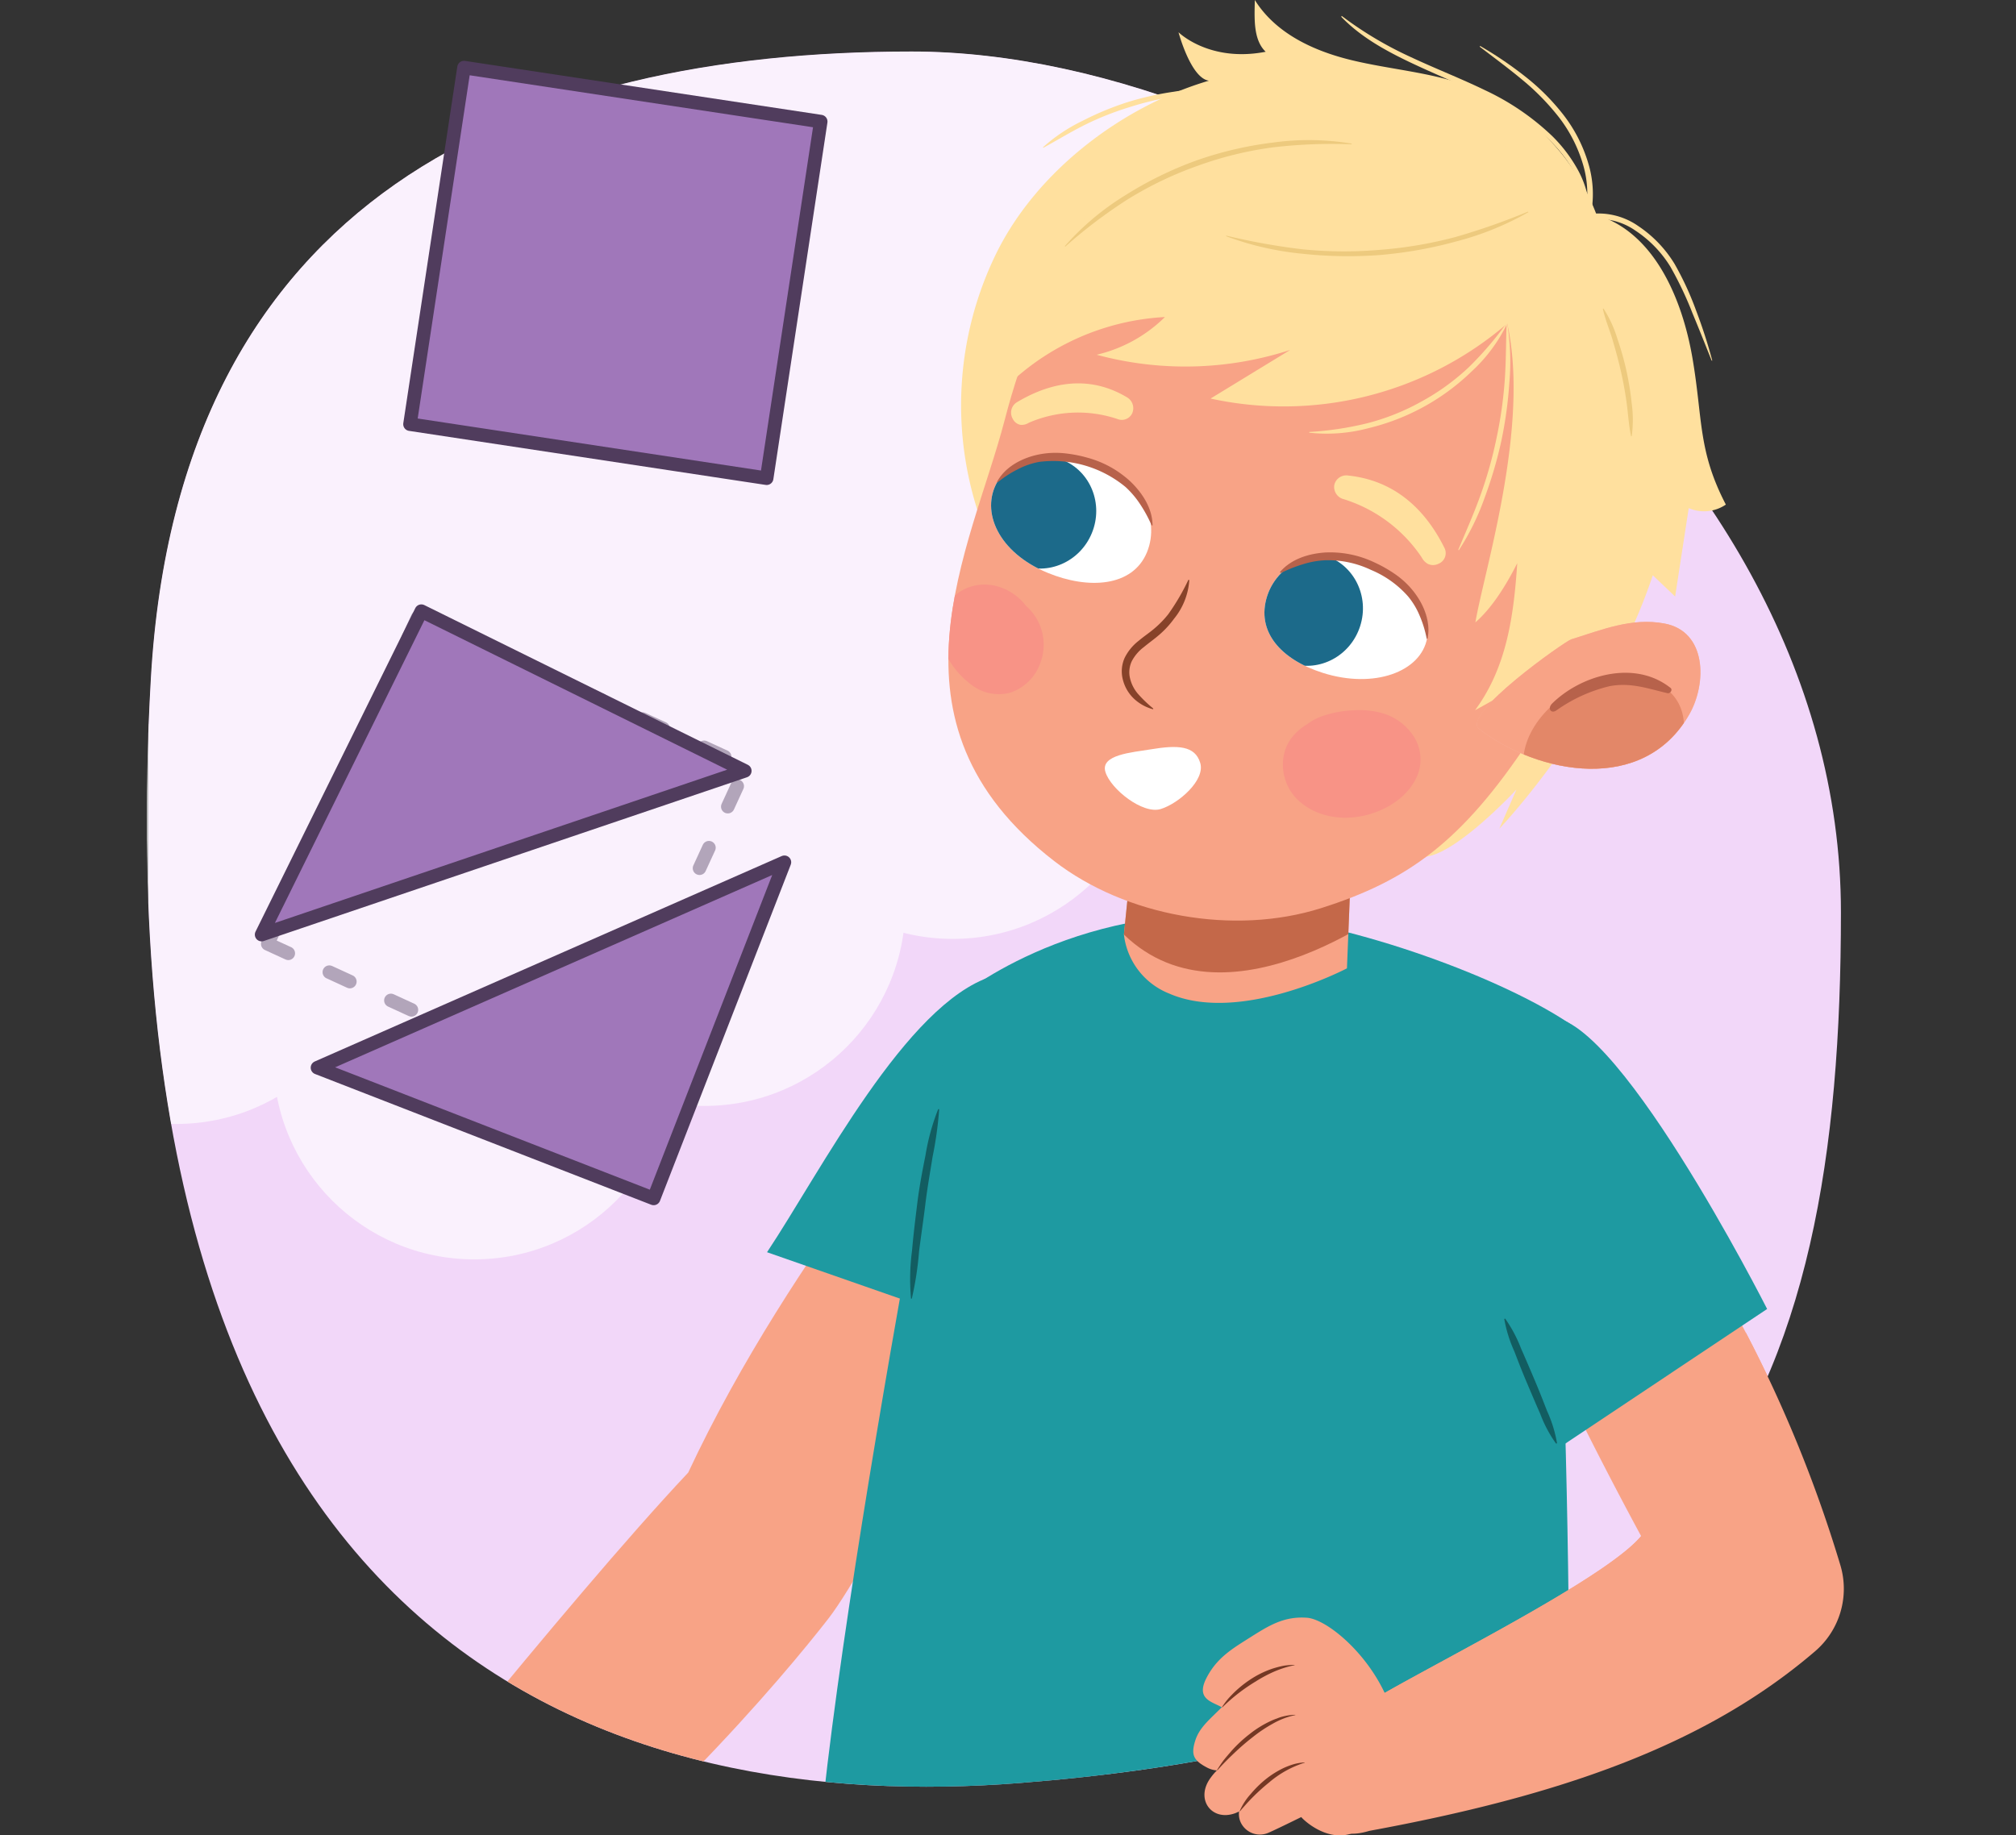 <svg xmlns="http://www.w3.org/2000/svg" xmlns:xlink="http://www.w3.org/1999/xlink" width="380" height="346" viewBox="0 0 380 346"><rect x="0" y="0" width="380" height="346" fill="#333333" stroke="none"/><defs><clipPath id="a"><path d="M28.43,128c5.19-91,69.84-118.29,143.4-118.29S347,80.82,347,172,322.57,325.94,192.19,336.15C118.86,341.89,17.74,315.73,28.43,128Z" fill="none"/></clipPath><clipPath id="b"><path d="M258.87,154.14l-3,27.67c-14.83,10.8-35.45,9.95-40.1-1.95l0-35.13Z" fill="none"/></clipPath><clipPath id="c"><path d="M253.89,182.56l.89-22.34-41.14-1.78-1.79,17.75a13.64,13.64,0,0,0,8.5,11.11C233.74,193.18,253.89,182.56,253.89,182.56Z" fill="#f8a386"/></clipPath><clipPath id="d"><path d="M271.14,24.83c-33-13.44-58.6,10-66.34,20.45s-12.16,21.33-15.45,34c-6.31,24.19-24.58,56.87,9.39,83.08,13.46,10.38,33.8,14.06,50.25,8.86s26.55-12.55,39.14-31.47,25.5-38.21,23-62.59C308.48,51.37,299.6,36.43,271.14,24.83Z" fill="#f8a386"/></clipPath><clipPath id="e"><path d="M257,105.59c9.06,4,13,9.19,12,14.71-1.14,6.36-10,9.62-19.65,6.56-7.93-2.52-12.64-7.8-10.5-14.48S249.35,102.26,257,105.59Z" fill="#fff"/></clipPath><clipPath id="f"><path d="M296.14,120.54c5.82-1.82,11.43-4.14,17.54-3,8,1.44,8.1,11.21,4.74,17.12-8.63,15.16-28.5,11.3-39.64,2.76C275.31,134.72,295,120.88,296.14,120.54Z" fill="#f8a386"/></clipPath><clipPath id="g"><path d="M206.67,87.27C197.18,84.48,190.83,86,188,90.83c-3.22,5.6.16,13.33,9.49,17.17,7.69,3.17,16,2.64,18.69-3.85S214.65,89.62,206.67,87.27Z" fill="#fff"/></clipPath></defs><g clip-path="url(#a)"><rect x="27.95" width="319.13" height="370.19" fill="#f2d7f9"/><g opacity="0.64"><circle cx="220.45" cy="97.44" r="37.87" fill="#fff"/><circle cx="194.92" cy="-21.7" r="37.87" fill="#fff"/><ellipse cx="109.82" cy="59.15" rx="117.87" ry="127.23" fill="#fff"/><circle cx="179.6" cy="139.14" r="37.87" fill="#fff"/><circle cx="89.39" cy="199.56" r="37.87" fill="#fff"/><circle cx="33.22" cy="174.03" r="37.87" fill="#fff"/><circle cx="132.79" cy="170.63" r="37.87" fill="#fff"/></g><path d="M261.75,338.51s-31.28,19.57-63.54,15.55c-29.38-3.66-32.31-22.48-32.31-22.48Z" fill="#383838" opacity="0.27"/><path d="M182.05,198.73s-32.7,36.88-52.33,78.9c-22.82,24.23-65.81,78.51-65.81,78.51S58.29,382,82.74,375.36c37.31-26.14,65.35-59.82,73.44-70.25S188.12,247,188.12,247Z" fill="#f8a386"/><path d="M176.09,247.08l-31.51-11c10.08-15.16,26.2-46.85,42.35-52Z" fill="#1e9aa1"/><path d="M236.22,172.59c18.26,1.36,47.55,11.8,60.69,21.11,5.38,5-6,9.6-5,17.05,3,21.43,6.4,142.79,1.1,184.63,0,0-106.24,5.32-139-23.74C149,347.25,180,188.55,180,188.55S201.32,170,236.22,172.59Z" fill="#1e9aa1"/><g clip-path="url(#b)"><path d="M261.45,168.08c-18.3,9.46-33.63,11.45-51.84,1.81l6.14-17,43.12,9.41" fill="none"/></g><path d="M258.12,345.17c-14.44,4.33-4.59-18.8-3.62-21.63s46.78-24.23,54.84-33.94c0,0-22.15-40.7-22.18-48.23a102.51,102.51,0,0,1,1.68-16.56l.11-27.58c26.27,25.57,45.79,57.93,57.92,97.75a15.52,15.52,0,0,1-4.76,16.33C321.23,329.24,293.63,338.63,258.12,345.17Z" fill="#f8a386"/><path d="M333.09,246.78l-38.46,25.66-13.88-28.68S277.4,196.43,291,192C303.33,188,333.09,246.78,333.09,246.78Z" fill="#1e9aa1"/><path d="M293.31,272.17a24.16,24.16,0,0,1-3-5.65c-.86-1.93-1.68-3.89-2.51-5.84s-1.6-3.93-2.36-5.91a25.38,25.38,0,0,1-1.9-6.11l.17-.07a26,26,0,0,1,3,5.65c.86,1.94,1.69,3.89,2.52,5.85s1.61,3.92,2.37,5.9a24.5,24.5,0,0,1,1.89,6.11Z" fill="#125d61"/><path d="M171.72,244.85a41,41,0,0,1,.19-9.07c.26-3,.63-6,1-9s.94-6,1.53-8.93a41.64,41.64,0,0,1,2.4-8.74l.19,0a70.07,70.07,0,0,1-1.24,8.95c-.48,3-1,5.93-1.36,8.9s-.81,5.95-1.19,8.93a60.84,60.84,0,0,1-1.37,8.93Z" fill="#125d61"/><path d="M253.89,182.56l.89-22.34-41.14-1.78-1.79,17.75a13.64,13.64,0,0,0,8.5,11.11C233.74,193.18,253.89,182.56,253.89,182.56Z" fill="#f8a386"/><g clip-path="url(#c)"><path d="M264.54,169.41s-32.74,26.13-52.69,6.78c-28.11-11.25-5.31-27.15-5.31-27.15l55.78,6.85Z" fill="#c46849"/></g></g><path d="M185,98.43a65.12,65.12,0,0,1,2.77-50.62c7.71-15.7,23.92-27.83,40.1-32.6-3.42-.45-5.73-9.13-5.73-9.13s5.77,5.74,16.43,3.68c-2.43-2.31-2.09-6.57-2.05-9.76,4,6.38,11.2,9.65,18.36,11.37s14.64,2.24,21.56,4.73a41.67,41.67,0,0,1,24.52,24.44c10.72,3.22,16.1,15.54,18.06,27s1,17.43,6.29,27.59a7.32,7.32,0,0,1-7,.67l-2.56,16.66-4.21-4c-9,26.92-28.93,47.78-28.93,47.78l3.23-7.39s-12.38,13.36-18,12.65" fill="#ffe09e"/><path d="M271.14,24.83c-33-13.44-58.6,10-66.34,20.45s-12.16,21.33-15.45,34c-6.31,24.19-24.58,56.87,9.39,83.08,13.46,10.38,33.8,14.06,50.25,8.86s26.55-12.55,39.14-31.47,25.5-38.21,23-62.59C308.48,51.37,299.6,36.43,271.14,24.83Z" fill="#f8a386"/><g clip-path="url(#d)"><path d="M267.3,145.85a8.06,8.06,0,0,0-.72-6.85,10.48,10.48,0,0,0-5.61-4.42,15.93,15.93,0,0,0-5.91-.66,19.86,19.86,0,0,0-6.25,1.25,10.37,10.37,0,0,0-2.36,1.33,10.53,10.53,0,0,0-2.81,2.37c-2.95,3.6-2.18,9.16,1.26,12.19s8.23,3.69,12.55,2.63C261.61,152.67,265.75,150,267.3,145.85Z" fill="#f89386"/><path d="M196.05,125.1a9.71,9.71,0,0,0-2.65-10.87,10.29,10.29,0,0,0-5.63-3.75,8.78,8.78,0,0,0-6.72,1,8.56,8.56,0,0,0-3.85,6.9,10.85,10.85,0,0,0,1.76,6.18,16.09,16.09,0,0,0,4.52,4.81,8.39,8.39,0,0,0,6.87,1.24A9,9,0,0,0,196.05,125.1Z" fill="#f89386"/></g><path d="M257,105.59c9.06,4,13,9.19,12,14.71-1.14,6.36-10,9.62-19.65,6.56-7.93-2.52-12.64-7.8-10.5-14.48S249.35,102.26,257,105.59Z" fill="#fff"/><g clip-path="url(#e)"><ellipse cx="246.57" cy="114.91" rx="10.66" ry="10.31" transform="translate(62.02 314.76) rotate(-72.27)" fill="#1c6a8a"/></g><path d="M241.35,107.75c2.1-2.39,5.35-3.38,8.45-3.59A19.4,19.4,0,0,1,259,106a25.44,25.44,0,0,1,4.06,2.31,16,16,0,0,1,3.43,3.25c1.92,2.47,3.22,5.68,2.6,8.8a.09.09,0,0,1-.11.07.07.07,0,0,1-.07-.07h0a20.69,20.69,0,0,0-1.29-4.22,14.13,14.13,0,0,0-2.21-3.7,19.07,19.07,0,0,0-7-5,18.8,18.8,0,0,0-8.45-1.82,16.33,16.33,0,0,0-4.27.73,25.5,25.5,0,0,0-4.12,1.62h0a.11.11,0,0,1-.13,0A.11.11,0,0,1,241.35,107.75Z" fill="#b7624b"/><path d="M224.17,109.4a12.85,12.85,0,0,1-2.88,7.26,17.82,17.82,0,0,1-2.69,2.94c-1,.88-2.06,1.61-3,2.4a7.92,7.92,0,0,0-2.26,2.64,4.88,4.88,0,0,0-.33,3.27,6.91,6.91,0,0,0,1.63,3.06,23.9,23.9,0,0,0,2.71,2.58.11.11,0,0,1,0,.14.1.1,0,0,1-.1,0,8.35,8.35,0,0,1-3.47-1.93,7.4,7.4,0,0,1-2.11-3.55A6.19,6.19,0,0,1,212,124a9.28,9.28,0,0,1,2.63-3.19c1-.85,2.09-1.56,3-2.35a18.94,18.94,0,0,0,2.57-2.65,41.91,41.91,0,0,0,3.79-6.47.09.09,0,0,1,.13,0A.11.11,0,0,1,224.17,109.4Z" fill="#874229"/><path d="M186,76.94a46.36,46.36,0,0,1,33.58-17.17,27.06,27.06,0,0,1-12.87,7.11,64,64,0,0,0,36.47-.9l-15,9.16A64.67,64.67,0,0,0,284.1,61c4.34,19.35-4.34,46.53-6,56.33,3.13-2.69,5.86-7.12,7.89-11.15-.67,10-2,19.64-7.95,27.71,7.49-4,11.4-7.3,21.29-7.77,0,0,35-53.84,7.34-80.18C220.19-36.56,186,76.94,186,76.94Z" fill="#ffe09e"/><path d="M296.16,120.55c5.82-1.81,11.43-4.14,17.54-3,8,1.44,8.1,11.21,4.74,17.12-8.63,15.16-28.5,11.3-39.64,2.76C275.34,134.73,295.06,120.89,296.16,120.55Z" fill="#f8b5a2"/><path d="M296.14,120.54c5.82-1.82,11.43-4.14,17.54-3,8,1.44,8.1,11.21,4.74,17.12-8.63,15.16-28.5,11.3-39.64,2.76C275.31,134.72,295,120.88,296.14,120.54Z" fill="#f8a386"/><g clip-path="url(#f)"><path d="M297.76,129.54c-8,3.82-12.43,11.69-9.93,17.57s11,7.55,18.95,3.72,12.42-11.69,9.93-17.57S305.74,125.71,297.76,129.54Z" fill="#e38768"/><path d="M292.56,132.64c5.32-5.27,15.46-8.4,22.32-2.95.46.37-.06,1.1-.57,1-3.82-.91-7-2.07-10.94-1.32a28.85,28.85,0,0,0-10,4.56C292.32,134.64,291.66,133.53,292.56,132.64Z" fill="#b7624b"/></g><path d="M206.67,87.27C197.18,84.48,190.83,86,188,90.83c-3.22,5.6.16,13.33,9.49,17.17,7.69,3.17,16,2.64,18.69-3.85S214.65,89.62,206.67,87.27Z" fill="#fff"/><g clip-path="url(#g)"><ellipse cx="196.28" cy="96.59" rx="10.66" ry="10.31" transform="translate(32.45 241.56) rotate(-67.71)" fill="#1c6a8a"/></g><path d="M217.05,99a25.46,25.46,0,0,0-2.11-3.89,17.06,17.06,0,0,0-2.8-3.31,21.38,21.38,0,0,0-16.26-4.72,14.36,14.36,0,0,0-4.07,1.41,20.7,20.7,0,0,0-3.7,2.4h0a.11.11,0,0,1-.14,0,.14.14,0,0,1,0-.11c1.54-2.78,4.6-4.4,7.66-5.06a16.19,16.19,0,0,1,4.71-.29,25.27,25.27,0,0,1,4.59.85,19.33,19.33,0,0,1,8.16,4.51c2.24,2.16,4.1,5,4.16,8.18a.09.09,0,0,1-.09.1.1.1,0,0,1-.09-.06Z" fill="#b7624b"/><path d="M279,8.67a71.3,71.3,0,0,1,8.43,5.71,42,42,0,0,1,7.24,7.24,27.85,27.85,0,0,1,4.7,9.14,19.94,19.94,0,0,1,.37,10.29l-.6-.62a13.06,13.06,0,0,1,9.65,2.18,22.88,22.88,0,0,1,6.85,7.14,57.11,57.11,0,0,1,4.11,8.93,94.2,94.2,0,0,1,3,9.3l-.12,0C321.44,65,320.25,62,319,59a66.73,66.73,0,0,0-4.16-8.74,21.86,21.86,0,0,0-6.6-6.8,12.06,12.06,0,0,0-8.93-2l-.79.17.19-.79a19.36,19.36,0,0,0-.31-9.79,27.17,27.17,0,0,0-4.49-8.86,45.31,45.31,0,0,0-7-7.17c-2.58-2.15-5.31-4.16-8-6.22Z" fill="#ffe09e"/><path d="M299.5,39.18A27.57,27.57,0,0,0,292,26.34,46.46,46.46,0,0,0,279.44,18c-4.53-2.26-9.27-4.15-13.88-6.36s-9.17-4.76-12.74-8.47L252.9,3a69.22,69.22,0,0,0,13,7.75c4.6,2.16,9.35,4,14,6.25a47.29,47.29,0,0,1,12.69,8.66,27.81,27.81,0,0,1,4.7,6.14,18.59,18.59,0,0,1,2.33,7.32Z" fill="#ffe09e"/><path d="M230.29,17.18c-3,.35-5.95.52-8.89,1a57.3,57.3,0,0,0-8.65,2.07,54.88,54.88,0,0,0-8.26,3.29c-2.66,1.33-5.19,2.87-7.82,4.32l-.07-.1a31.88,31.88,0,0,1,7.49-5,55.89,55.89,0,0,1,8.35-3.47,56.9,56.9,0,0,1,8.83-2,31.34,31.34,0,0,1,9-.21Z" fill="#ffe09e"/><path d="M284.09,61a29.76,29.76,0,0,1-6.67,9,42.05,42.05,0,0,1-19.5,10.73,30.2,30.2,0,0,1-11.15.84v-.13A60.53,60.53,0,0,0,257.7,79.8a42.66,42.66,0,0,0,10.2-4.08,43.28,43.28,0,0,0,8.9-6.43A63.43,63.43,0,0,0,284,60.9Z" fill="#ffe09e"/><path d="M284.1,60.94a45.32,45.32,0,0,1,.41,11.1,79,79,0,0,1-1.5,11,79.33,79.33,0,0,1-3.13,10.69,46.7,46.7,0,0,1-4.9,10l-.11-.06c1.42-3.42,2.92-6.77,4.16-10.23a77.79,77.79,0,0,0,3-10.59A80.08,80.08,0,0,0,283.61,72c.28-3.67.24-7.33.37-11Z" fill="#ffe09e"/><path d="M269.14,106.31a2.26,2.26,0,0,0,1.95,0,2.17,2.17,0,0,0,1.15-3.07c-2.4-4.78-7.48-12.48-18.14-13.59a2.31,2.31,0,0,0-2.61,1.86,2.4,2.4,0,0,0,1.86,2.62A27.59,27.59,0,0,1,268,105.12,2.89,2.89,0,0,0,269.14,106.31Z" fill="#ffe09e"/><path d="M192.4,80.1A2,2,0,0,1,190.92,79a2.3,2.3,0,0,1,.78-3.18c4.34-2.58,12.21-6,20.72-.92a2.38,2.38,0,0,1,1,3,2.16,2.16,0,0,1-2.78,1.1,23.3,23.3,0,0,0-16.73.71A2.45,2.45,0,0,1,192.4,80.1Z" fill="#ffe09e"/><path d="M288.09,40a55.48,55.48,0,0,1-13.57,5.51,79.42,79.42,0,0,1-14.45,2.57,80.77,80.77,0,0,1-14.67-.25,56.61,56.61,0,0,1-14.27-3.29l0-.12A123,123,0,0,0,245.49,47a78.92,78.92,0,0,0,14.5.11,78.84,78.84,0,0,0,14.3-2.41A126.79,126.79,0,0,0,288,39.9Z" fill="#edca7e"/><path d="M254.77,27.2a96.31,96.31,0,0,0-14.72.57,67.29,67.29,0,0,0-14.27,3.48,68,68,0,0,0-13.24,6.35,93.32,93.32,0,0,0-11.74,8.89l-.09-.08a49.92,49.92,0,0,1,11.36-9.57,69.08,69.08,0,0,1,13.37-6.56,68.15,68.15,0,0,1,14.49-3.4,49,49,0,0,1,14.85.2Z" fill="#edca7e"/><path d="M302.25,58.18a22.25,22.25,0,0,1,2.61,5.67,54.76,54.76,0,0,1,1.7,6,56.19,56.19,0,0,1,1,6.17,22.8,22.8,0,0,1,0,6.23h-.12c-.43-2.06-.54-4.1-.81-6.13s-.64-4.06-1.09-6.06-1-4-1.57-5.94-1.4-3.85-1.85-5.91Z" fill="#edca7e"/><path d="M258.12,345.17c-14.44,4.33-4.59-18.8-3.62-21.63s46.78-24.23,54.84-33.94c0,0,8-33.44,19.76-38.32A250.93,250.93,0,0,1,346.87,295a15.52,15.52,0,0,1-4.76,16.33C321.23,329.24,293.63,338.63,258.12,345.17Z" fill="#f8a386"/><path d="M235.85,308.57c3.5-2.21,6.26-3.87,10.48-3.58,4.43.31,14.74,9.36,16.76,20.59A22.51,22.51,0,0,1,259,342.49l0,0a12.71,12.71,0,0,1-1,1.08c-5.84,5.86-12.43-.54-12.72-1-1.2.59-5.09,2.5-6.28,3a4,4,0,0,1-5.16-2.05,3.68,3.68,0,0,1-.28-2l-.65.29c-4.47,1.71-7.74-2.59-4.69-6.68a10,10,0,0,1,1.16-1.35,4.73,4.73,0,0,1-1.88-.55c-2.46-1.31-3.08-2.31-2.2-5.09.78-2.47,2.75-4,5-6.27-1.85-1.06-4.91-1.53-2.92-5.46S232.38,310.77,235.85,308.57Z" fill="#f8a386"/><path d="M230.35,321.82a15.16,15.16,0,0,1,1.22-1.64c.46-.5.94-1,1.43-1.45a21,21,0,0,1,3.25-2.46,17.68,17.68,0,0,1,3.72-1.72,19.53,19.53,0,0,1,2-.51,13.91,13.91,0,0,1,2-.16h0a0,0,0,0,1,.05,0s0,0,0,.05a20.32,20.32,0,0,0-3.79,1.19A25.7,25.7,0,0,0,236.7,317a33.76,33.76,0,0,0-6.29,4.88h-.06a0,0,0,0,1,0-.05Z" fill="#743824"/><path d="M229.39,333.73a22.46,22.46,0,0,1,1.3-1.93c.48-.6,1-1.19,1.5-1.77a25.63,25.63,0,0,1,3.42-3.16,19.61,19.61,0,0,1,4-2.45,10.51,10.51,0,0,1,1.1-.44,7.34,7.34,0,0,1,1.12-.37,10.22,10.22,0,0,1,2.33-.32h0a0,0,0,0,1,0,0,.07.07,0,0,1,0,.05,14.65,14.65,0,0,0-4.24,1.62,27,27,0,0,0-3.79,2.54,45,45,0,0,0-3.48,3c-1.11,1.05-2.19,2.13-3.2,3.28a0,0,0,0,1,0,0s0,0,0-.05Z" fill="#743824"/><path d="M233.64,341.51a11.65,11.65,0,0,1,2.13-3.31,20.51,20.51,0,0,1,2.82-2.77A17.59,17.59,0,0,1,242,333.3a15.57,15.57,0,0,1,1.87-.7,9.54,9.54,0,0,1,2-.33h0a.07.07,0,0,1,.05,0,.09.09,0,0,1,0,.05,19.12,19.12,0,0,0-6.71,3.73q-1.5,1.21-2.88,2.58c-.46.45-.9.92-1.34,1.4l-.64.72-.32.36-.15.19-.08.09s0,0-.07.07,0,0-.08,0a0,0,0,0,0,0,.06,0,0,0,0,0,.07,0l0,0Z" fill="#743824"/><polygon points="50.47 177.95 112.27 206.33 140.65 144.53 78.85 116.15 50.47 177.95 50.47 177.95 50.47 177.95 50.47 177.95 50.47 177.95" fill="none" stroke="#503c5d" stroke-linecap="round" stroke-linejoin="round" stroke-width="2.55" stroke-dasharray="4.26 8.51" opacity="0.42"/><polygon points="49.31 176.2 79.42 115.22 140.39 145.33 49.31 176.2" fill="#a077ba" stroke="#503c5d" stroke-linecap="round" stroke-linejoin="round" stroke-width="2.55"/><polygon points="147.86 162.56 123.21 225.94 59.84 201.29 147.86 162.56" fill="#a077ba" stroke="#503c5d" stroke-linecap="round" stroke-linejoin="round" stroke-width="2.55"/><polygon points="77.28 79.97 144.51 90.16 154.7 22.92 87.46 12.74 77.28 79.97 77.28 79.97 77.28 79.97 77.28 79.97 77.28 79.97" fill="#a077ba" stroke="#503c5d" stroke-linecap="round" stroke-linejoin="round" stroke-width="2.55"/><path d="M226.23,143.82c1,3.26-4.08,7.68-7.45,8.71s-9.43-3.75-10.42-7,5-3.67,8.51-4.25C222,140.42,225.25,140.56,226.23,143.82Z" fill="#fff"/></svg>